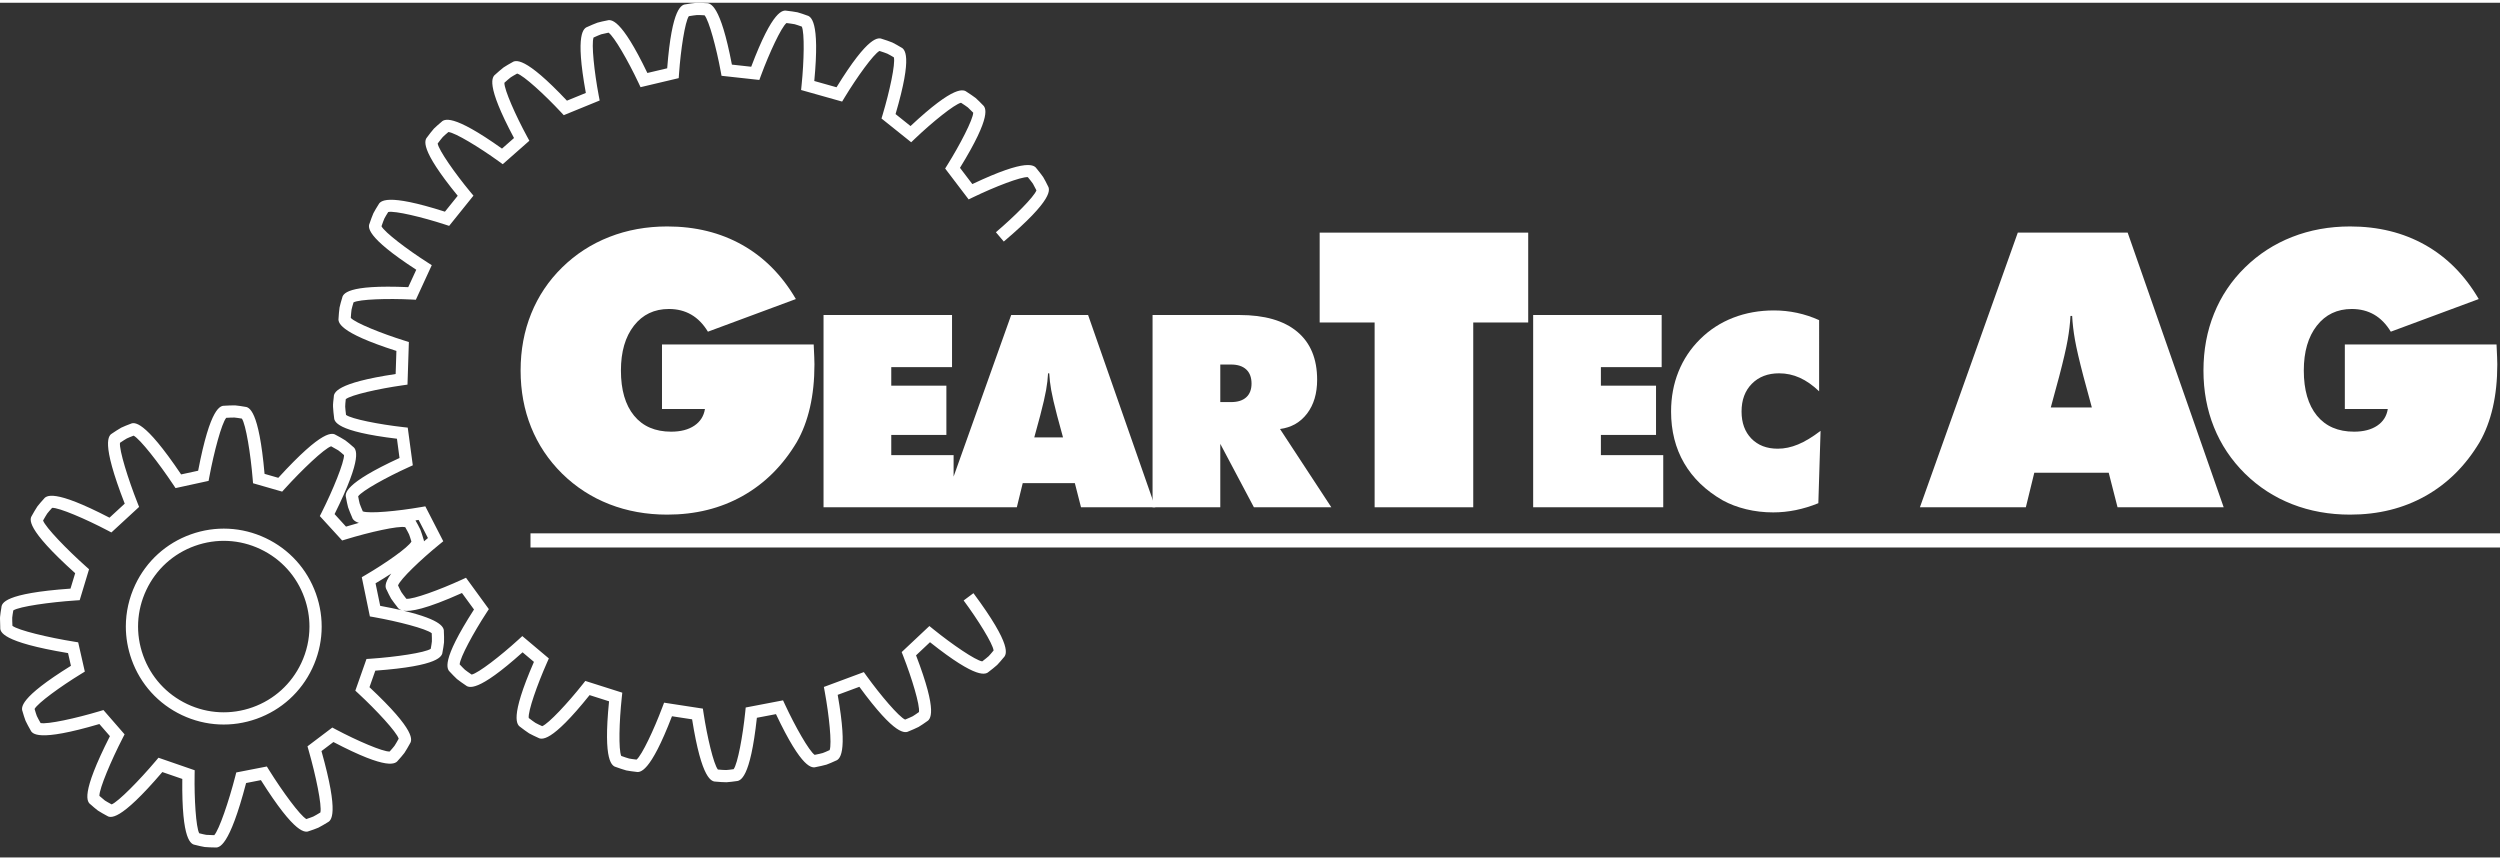 <?xml version="1.0" encoding="utf-8"?>
<!DOCTYPE svg PUBLIC "-//W3C//DTD SVG 1.1//EN" "http://www.w3.org/Graphics/SVG/1.1/DTD/svg11.dtd">
<svg xmlns="http://www.w3.org/2000/svg" xmlns:xlink="http://www.w3.org/1999/xlink" version="1.1" id="Ebene_1" x="0px" y="0px" width="186" height="64" viewBox="0 73.824 234 80" enable-background="new 0 73.824 234 80" xml:space="preserve">
<rect x="0" y="73.824" width="234" height="80" fill="#333333" stroke="none"/>
<g>
	<g>
		<path fill="#FFFFFF" d="M64.989,113.409c-0.556,0.374-1.278,0.562-2.167,0.562c-1.499,0-2.657-0.5-3.475-1.501    c-0.82-1.001-1.229-2.409-1.229-4.223c0-1.756,0.406-3.154,1.219-4.197c0.813-1.042,1.904-1.563,3.273-1.563    c0.784,0,1.48,0.176,2.088,0.527c0.609,0.352,1.13,0.884,1.563,1.598l8.232-3.055c-1.299-2.224-2.972-3.912-5.02-5.066    c-2.047-1.152-4.387-1.729-7.02-1.729c-1.942,0-3.751,0.328-5.423,0.984c-1.673,0.655-3.148,1.609-4.424,2.862    c-1.263,1.241-2.226,2.678-2.886,4.311c-0.662,1.633-0.992,3.41-0.992,5.33c0,1.909,0.328,3.676,0.983,5.304    c0.655,1.627,1.62,3.072,2.895,4.337c1.288,1.265,2.765,2.221,4.433,2.871c1.667,0.65,3.472,0.974,5.414,0.974    c2.632,0,4.985-0.582,7.057-1.746c2.071-1.164,3.76-2.847,5.072-5.048c0.538-0.937,0.947-2.014,1.228-3.231    c0.28-1.218,0.422-2.563,0.422-4.039c0-0.199-0.007-0.427-0.018-0.685c-0.012-0.257-0.03-0.65-0.053-1.176H61.963v6.04h4.02    C65.876,112.514,65.544,113.035,64.989,113.409L64.989,113.409z"/>
	</g>
	<g>
		<path fill="#FFFFFF" d="M89.257,121.047v-4.881h-5.835v-1.892h5.159v-4.608h-5.159v-1.734h5.688v-4.88H77.083v17.995H89.257    L89.257,121.047z M97.362,112.468c0.27-1.033,0.454-1.827,0.552-2.385c0.099-0.557,0.16-1.081,0.185-1.573h0.11    c0.024,0.492,0.086,1.017,0.184,1.573c0.099,0.557,0.283,1.352,0.553,2.385l0.553,2.04h-2.691L97.362,112.468L97.362,112.468z     M95.175,121.047l0.553-2.262h4.877l0.578,2.262h6.954l-6.291-17.995h-7.199l-6.413,17.995H95.175L95.175,121.047z"/>
	</g>
	<g>
		<path fill="#FFFFFF" d="M115.228,107.686c0.614,0,1.087,0.154,1.419,0.461c0.331,0.307,0.497,0.748,0.497,1.321    c0,0.557-0.166,0.985-0.497,1.285c-0.332,0.3-0.805,0.448-1.419,0.448h-1.009v-3.516L115.228,107.686L115.228,107.686z     M114.219,121.047v-5.937l3.146,5.937h7.248l-4.804-7.326c1.064-0.14,1.91-0.623,2.537-1.45s0.938-1.88,0.938-3.159    c0-1.959-0.62-3.458-1.866-4.499c-1.245-1.041-3.046-1.562-5.405-1.562h-8.133v17.995L114.219,121.047L114.219,121.047z"/>
	</g>
	<g>
		<polygon fill="#FFFFFF" points="137.896,121.047 137.896,103.751 143.04,103.751 143.04,95.34 123.521,95.34 123.521,103.751     128.665,103.751 128.665,121.047   "/>
	</g>
	<g>
		<path fill="#FFFFFF" d="M155.68,121.047v-4.88h-5.836v-1.893h5.16v-4.608h-5.16v-1.734h5.688v-4.88h-12.028v17.995H155.68    L155.68,121.047z M170.27,103.531c-0.67-0.302-1.361-0.53-2.069-0.682c-0.709-0.151-1.428-0.227-2.156-0.227    c-1.368,0-2.641,0.227-3.815,0.682c-1.176,0.455-2.209,1.125-3.102,2.01c-0.886,0.876-1.56,1.889-2.021,3.036    c-0.463,1.147-0.694,2.393-0.694,3.736c0,1.82,0.408,3.43,1.222,4.83c0.815,1.402,2.016,2.563,3.607,3.48    c0.654,0.36,1.387,0.637,2.199,0.835c0.811,0.197,1.653,0.295,2.529,0.295c0.704,0,1.409-0.072,2.114-0.215    c0.703-0.145,1.408-0.358,2.113-0.645l0.209-6.773c-0.763,0.582-1.466,1.006-2.108,1.272s-1.275,0.399-1.896,0.399    c-1.032,0-1.856-0.315-2.471-0.946c-0.613-0.632-0.921-1.476-0.921-2.532c0-1.083,0.321-1.948,0.964-2.6    c0.643-0.651,1.493-0.978,2.55-0.978c0.68,0,1.327,0.14,1.94,0.418c0.614,0.278,1.216,0.701,1.806,1.266L170.27,103.531    L170.27,103.531z"/>
	</g>
	<g>
		<path fill="#FFFFFF" d="M192.743,108.791c0.387-1.475,0.649-2.61,0.79-3.406c0.14-0.795,0.229-1.545,0.263-2.248h0.158    c0.036,0.702,0.123,1.452,0.264,2.248c0.141,0.796,0.404,1.932,0.79,3.406l0.789,2.915h-3.844L192.743,108.791L192.743,108.791z     M189.619,121.047l0.79-3.231h6.967l0.826,3.231h9.934l-8.987-25.707h-10.284l-9.161,25.707H189.619L189.619,121.047z"/>
	</g>
	<g>
		<path fill="#FFFFFF" d="M222.508,113.409c-0.557,0.374-1.279,0.562-2.167,0.562c-1.499,0-2.656-0.5-3.477-1.501    c-0.818-1.001-1.228-2.409-1.228-4.223c0-1.756,0.406-3.154,1.22-4.197c0.813-1.042,1.904-1.563,3.272-1.563    c0.784,0,1.479,0.176,2.089,0.527c0.608,0.352,1.129,0.884,1.562,1.598l8.232-3.055c-1.3-2.224-2.973-3.912-5.021-5.066    c-2.048-1.152-4.389-1.729-7.021-1.729c-1.942,0-3.749,0.328-5.423,0.984c-1.673,0.655-3.147,1.609-4.423,2.862    c-1.265,1.241-2.228,2.678-2.887,4.311c-0.663,1.633-0.992,3.41-0.992,5.33c0,1.909,0.327,3.676,0.983,5.304    c0.654,1.627,1.619,3.072,2.896,4.337c1.286,1.265,2.765,2.221,4.432,2.871s3.472,0.974,5.414,0.974    c2.632,0,4.984-0.582,7.055-1.746c2.072-1.164,3.763-2.847,5.073-5.048c0.539-0.937,0.946-2.014,1.229-3.231    c0.28-1.218,0.42-2.563,0.42-4.039c0-0.199-0.006-0.427-0.018-0.685c-0.012-0.257-0.03-0.65-0.053-1.176h-14.199v6.04h4.02    C223.394,112.514,223.063,113.035,222.508,113.409L222.508,113.409z"/>
	</g>
	<g>
		<path fill="#FFFFFF" d="M0,131.476c0-0.061,0.001-0.112,0.004-0.155c0.011-0.215,0.096-0.714,0.125-0.876    c0.028-0.429,0.249-1.342,6.47-1.785l0.437-1.443c-4.685-4.217-4.276-5.069-4.031-5.422c0.084-0.151,0.356-0.635,0.491-0.825    c0.127-0.177,0.465-0.552,0.576-0.675c0.251-0.345,0.919-0.997,6.176,1.726l1.426-1.314c-2.264-5.823-1.516-6.396-1.135-6.601    c0.145-0.097,0.605-0.405,0.813-0.513c0.191-0.1,0.663-0.28,0.817-0.338c0.386-0.195,1.288-0.472,4.784,4.716l1.593-0.346    c1.15-5.994,2.081-6.104,2.507-6.086c0.173-0.01,0.726-0.041,0.96-0.03c0.217,0.012,0.714,0.096,0.877,0.124    c0.426,0.026,1.337,0.241,1.872,6.286l1.286,0.37c4.219-4.613,5.075-4.226,5.431-3.988c0.154,0.082,0.644,0.345,0.837,0.479    c0.178,0.12,0.558,0.452,0.682,0.562c0.351,0.244,1.016,0.903-1.682,6.343l1.07,1.171c0.431-0.13,0.833-0.245,1.208-0.349    c-0.504-0.158-0.605-0.399-0.658-0.567c-0.069-0.159-0.287-0.669-0.356-0.891c-0.064-0.21-0.155-0.705-0.185-0.868    c-0.123-0.411-0.24-1.333,5-3.747l-0.241-1.804c-5.719-0.687-5.88-1.603-5.89-2.027c-0.022-0.173-0.089-0.723-0.092-0.956    c-0.021-0.221,0.048-0.72,0.065-0.885c0-0.001,0-0.003,0-0.006c0-0.429,0.17-1.339,5.796-2.182l0.07-2.162    c-5.494-1.757-5.479-2.689-5.411-3.108c0.011-0.174,0.048-0.728,0.09-0.959c0.038-0.212,0.183-0.695,0.231-0.853    c0.08-0.422,0.4-1.3,6.198-1.049l0.751-1.629c-4.786-3.113-4.531-4.001-4.351-4.387c0.056-0.165,0.238-0.689,0.338-0.901    c0.093-0.195,0.36-0.623,0.448-0.763c0.188-0.385,0.727-1.147,6.248,0.616l1.197-1.488c-3.628-4.445-3.113-5.216-2.825-5.53    c0.104-0.14,0.436-0.583,0.598-0.755c0.148-0.157,0.532-0.483,0.659-0.589c0.295-0.309,1.035-0.868,5.712,2.458l1.125-0.99    c-2.707-5.077-2.05-5.732-1.707-5.984c0.129-0.117,0.542-0.487,0.732-0.624c0.175-0.125,0.616-0.371,0.761-0.452    c0.35-0.246,1.191-0.652,5.168,3.563l1.769-0.722c-1.027-5.648-0.201-6.073,0.202-6.208c0.158-0.071,0.665-0.299,0.887-0.371    c0.206-0.067,0.7-0.166,0.863-0.198c0.407-0.127,1.325-0.258,3.808,4.908l1.855-0.438c0.448-5.769,1.357-5.969,1.783-5.998    c0.172-0.029,0.718-0.119,0.953-0.131c0.215-0.012,0.719,0.019,0.884,0.029c0.427-0.02,1.352,0.09,2.436,5.755l1.808,0.199    c2.038-5.391,2.966-5.327,3.381-5.234c0.173,0.02,0.723,0.086,0.952,0.139c0.21,0.05,0.685,0.22,0.84,0.277    c0.415,0.1,1.269,0.462,0.731,6.153l2.082,0.586c3.024-4.914,3.923-4.678,4.314-4.508c0.166,0.052,0.695,0.221,0.909,0.318    c0.196,0.088,0.63,0.345,0.772,0.429c0.39,0.178,1.166,0.698-0.47,6.271l1.401,1.121c4.17-3.901,4.97-3.438,5.302-3.172    c0.145,0.094,0.61,0.396,0.792,0.544c0.168,0.139,0.519,0.5,0.633,0.619c0.33,0.274,0.939,0.98-2.098,5.919l1.157,1.521    c5.186-2.459,5.81-1.771,6.044-1.417c0.11,0.134,0.46,0.564,0.587,0.76c0.118,0.183,0.342,0.634,0.415,0.783    c0.236,0.37,0.612,1.259-4.102,5.253l-0.739-0.872c1.705-1.445,3.584-3.319,3.794-3.92c-0.111-0.224-0.268-0.529-0.327-0.621    c-0.067-0.104-0.303-0.401-0.478-0.615c-0.636-0.05-3.11,0.908-5.12,1.88l-0.42,0.204l-2.199-2.891l0.208-0.335    c1.184-1.896,2.402-4.254,2.419-4.891c-0.175-0.179-0.417-0.422-0.501-0.493c-0.095-0.077-0.411-0.288-0.642-0.438    c-0.622,0.146-2.685,1.813-4.302,3.353l-0.361,0.345l-2.78-2.225l0.111-0.37c0.643-2.142,1.203-4.738,1.047-5.354    c-0.215-0.128-0.511-0.299-0.613-0.343c-0.113-0.051-0.472-0.172-0.734-0.255c-0.562,0.304-2.113,2.456-3.271,4.367l-0.225,0.372    l-3.84-1.083l0.048-0.479c0.228-2.224,0.283-4.878,0.019-5.457c-0.236-0.085-0.56-0.196-0.667-0.221    c-0.119-0.027-0.495-0.079-0.769-0.112c-0.494,0.405-1.611,2.812-2.385,4.907l-0.155,0.419l-3.539-0.388l-0.077-0.418    c-0.405-2.199-1.095-4.763-1.511-5.244c-0.25-0.015-0.592-0.031-0.702-0.025c-0.124,0.006-0.498,0.063-0.77,0.108    c-0.361,0.526-0.761,3.15-0.917,5.379l-0.03,0.419l-3.572,0.846l-0.198-0.419c-0.952-2.022-2.273-4.325-2.799-4.684    c-0.246,0.049-0.581,0.121-0.686,0.154c-0.117,0.038-0.465,0.188-0.716,0.302c-0.213,0.602,0.069,3.24,0.485,5.435l0.088,0.459    l-3.362,1.374l-0.269-0.289c-1.523-1.635-3.483-3.426-4.093-3.607c-0.219,0.122-0.516,0.292-0.604,0.356    c-0.101,0.073-0.388,0.322-0.591,0.506c0,0.007,0,0.012,0,0.019c0,0.666,1.063,3.064,2.12,5.008l0.218,0.4l-2.492,2.196    l-0.371-0.268c-1.811-1.31-4.08-2.686-4.714-2.745c-0.191,0.162-0.45,0.386-0.525,0.467c-0.084,0.09-0.316,0.391-0.481,0.611    c0.104,0.63,1.627,2.802,3.052,4.521l0.299,0.357l-2.276,2.83l-0.375-0.123c-2.125-0.693-4.707-1.312-5.327-1.174    c-0.133,0.212-0.311,0.504-0.358,0.604c-0.053,0.111-0.182,0.468-0.272,0.729c0.291,0.568,2.404,2.171,4.287,3.374l0.419,0.268    l-1.49,3.235l-0.386-0.02c-2.23-0.111-4.883-0.028-5.447,0.267c-0.072,0.24-0.167,0.569-0.186,0.677    c-0.022,0.123-0.052,0.501-0.071,0.775c0.429,0.472,2.89,1.463,5.022,2.128l0.415,0.129l-0.129,3.989l-0.476,0.068    c-2.213,0.313-4.803,0.896-5.3,1.292c-0.025,0.249-0.064,0.593-0.055,0.7c0.003,0.123,0.044,0.501,0.078,0.774    c0.511,0.382,3.114,0.891,5.333,1.141l0.443,0.049l0.474,3.528l-0.39,0.177c-2.035,0.92-4.358,2.205-4.725,2.726    c0.045,0.246,0.112,0.584,0.145,0.689c0.036,0.115,0.181,0.466,0.29,0.721c0.598,0.224,3.238-0.018,5.439-0.401l0.413-0.071    l1.68,3.268l-0.36,0.294c-1.734,1.409-3.652,3.243-3.874,3.84c0.106,0.227,0.256,0.535,0.313,0.627    c0.066,0.106,0.296,0.408,0.466,0.625c0.635,0.064,3.127-0.844,5.157-1.776l0.425-0.195l2.139,2.937l-0.215,0.33    c-1.221,1.871-2.487,4.206-2.517,4.842c0.171,0.184,0.407,0.429,0.49,0.5c0.095,0.081,0.406,0.299,0.633,0.454    c0.625-0.133,2.722-1.759,4.37-3.264l0.371-0.34l2.484,2.093l-0.174,0.394c-0.906,2.042-1.791,4.545-1.709,5.181    c0.22,0.167,0.524,0.394,0.629,0.457c0.094,0.058,0.403,0.204,0.631,0.307c0.593-0.229,2.404-2.17,3.792-3.923l0.244-0.31    l3.461,1.099l-0.049,0.466c-0.24,2.222-0.311,4.873-0.049,5.455c0.259,0.092,0.618,0.215,0.738,0.243    c0.108,0.026,0.448,0.07,0.695,0.1c0.495-0.4,1.628-2.803,2.414-4.895l0.164-0.434l3.63,0.557l0.063,0.416    c0.334,2.207,0.943,4.789,1.344,5.285c0.275,0.025,0.653,0.051,0.776,0.047c0.111-0.001,0.45-0.045,0.698-0.081    c0.376-0.512,0.859-3.124,1.085-5.348l0.043-0.424l3.495-0.67l0.188,0.405c0.94,2.026,2.247,4.335,2.771,4.698    c0.271-0.054,0.642-0.135,0.759-0.173c0.104-0.032,0.417-0.17,0.645-0.274c0.219-0.597-0.05-3.238-0.455-5.438l-0.086-0.472    l3.74-1.39l0.254,0.354c1.307,1.813,3.027,3.834,3.61,4.091c0.255-0.104,0.604-0.255,0.712-0.313    c0.096-0.053,0.378-0.246,0.583-0.393c0.105-0.629-0.662-3.171-1.476-5.252l-0.141-0.361l2.593-2.438l0.388,0.313    c1.736,1.405,3.927,2.901,4.558,2.996c0.219-0.168,0.517-0.404,0.606-0.49c0.077-0.074,0.298-0.336,0.458-0.53    c-0.067-0.633-1.472-2.886-2.803-4.681l0.918-0.683c3.684,4.966,3.113,5.745,2.8,6.053c-0.105,0.126-0.425,0.515-0.579,0.664    c-0.171,0.165-0.611,0.504-0.748,0.608c-0.309,0.291-1.069,0.818-5.54-2.736l-1.306,1.23c2.078,5.423,1.345,6.004,0.971,6.213    c-0.134,0.094-0.545,0.386-0.735,0.488c-0.206,0.113-0.718,0.324-0.879,0.391c-0.376,0.2-1.254,0.51-4.663-4.148l-2.028,0.753    c0.99,5.628,0.169,6.057-0.236,6.19c-0.151,0.069-0.609,0.278-0.813,0.343c-0.226,0.071-0.769,0.184-0.938,0.216    c-0.407,0.127-1.327,0.264-3.79-4.943l-1.787,0.341c-0.626,5.736-1.54,5.918-1.966,5.936c-0.164,0.021-0.663,0.093-0.88,0.098    c-0.233,0.008-0.786-0.039-0.959-0.055c-0.426,0.007-1.349-0.122-2.257-5.834l-1.885-0.288c-2.059,5.348-2.985,5.292-3.401,5.198    c-0.165-0.021-0.666-0.078-0.877-0.128c-0.226-0.055-0.748-0.24-0.912-0.299c-0.414-0.101-1.272-0.457-0.699-6.17l-1.822-0.58    c-3.627,4.523-4.499,4.185-4.867,3.969c-0.15-0.069-0.609-0.278-0.795-0.39c-0.199-0.122-0.641-0.457-0.779-0.563    c-0.361-0.225-1.071-0.829,1.231-6.126l-1.063-0.896c-4.248,3.813-5.038,3.333-5.363,3.062c-0.144-0.097-0.602-0.409-0.78-0.561    c-0.165-0.143-0.509-0.511-0.621-0.63c-0.323-0.282-0.92-1,2.217-5.878l-1.126-1.544c-3.38,1.52-4.831,1.766-5.497,1.653    c3.759,0.89,3.826,1.631,3.804,2c0.008,0.173,0.032,0.726,0.014,0.964c-0.014,0.212-0.104,0.711-0.134,0.872    c-0.032,0.427-0.26,1.337-6.299,1.779l-0.545,1.548c4.413,4.132,4.004,4.972,3.761,5.324c-0.084,0.151-0.354,0.637-0.49,0.828    c-0.124,0.176-0.46,0.552-0.571,0.674c-0.251,0.349-0.915,1.01-6.074-1.694l-1.119,0.847c1.68,5.98,0.918,6.514,0.539,6.695    c-0.147,0.09-0.62,0.377-0.83,0.476c-0.195,0.091-0.669,0.252-0.824,0.302c-0.39,0.178-1.293,0.417-4.554-4.753l-1.385,0.271    c-1.585,6.034-2.516,6.08-2.937,6.031c-0.171-0.003-0.716-0.013-0.944-0.042c-0.213-0.028-0.691-0.147-0.85-0.188    c-0.422-0.058-1.307-0.334-1.241-6.184l-1.869-0.644c-4.023,4.703-4.87,4.313-5.222,4.073c-0.15-0.08-0.626-0.341-0.814-0.471    c-0.174-0.123-0.543-0.45-0.664-0.558c-0.343-0.245-0.99-0.907,1.794-6.405l-0.988-1.135c-5.788,1.706-6.294,0.927-6.465,0.534    c-0.085-0.149-0.353-0.623-0.443-0.835c-0.084-0.198-0.224-0.675-0.27-0.833c-0.16-0.39-0.366-1.285,4.517-4.316l-0.271-1.189    c-6.253-1.043-6.366-1.99-6.345-2.409C0.021,132.141,0,131.743,0,131.476L0,131.476z M1.244,130.701    c-0.042,0.246-0.094,0.575-0.1,0.682c-0.007,0.123,0.008,0.488,0.021,0.761c0.543,0.42,3.357,1.094,5.772,1.482l0.381,0.062    l0.622,2.741l-0.351,0.215c-1.904,1.164-4.05,2.723-4.351,3.28c0.069,0.237,0.168,0.561,0.21,0.66    c0.046,0.108,0.219,0.425,0.352,0.659c0.645,0.138,3.319-0.445,5.529-1.11l0.354-0.106l1.979,2.275l-0.177,0.343    c-1.086,2.115-2.181,4.706-2.181,5.399c0,0.006,0,0.01,0,0.016c0.183,0.161,0.427,0.371,0.512,0.433    c0.095,0.066,0.401,0.238,0.635,0.365c0.63-0.255,2.599-2.257,4.128-4.067l0.254-0.301l3.39,1.172l-0.007,0.414    c-0.038,2.249,0.125,4.916,0.431,5.484c0.238,0.061,0.555,0.136,0.66,0.149c0.114,0.013,0.474,0.025,0.745,0.03    c0.459-0.495,1.374-3.191,1.973-5.521l0.089-0.349l2.863-0.559l0.208,0.334c1.25,2.006,2.909,4.265,3.491,4.587    c0.235-0.079,0.545-0.188,0.643-0.233c0.111-0.051,0.435-0.243,0.669-0.384c0.157-0.65-0.428-3.476-1.1-5.815l-0.107-0.377    l2.324-1.758l0.322,0.172c1.972,1.049,4.409,2.101,5.044,2.073c0.167-0.187,0.392-0.444,0.454-0.533    c0.072-0.102,0.26-0.427,0.393-0.669c-0.196-0.626-2.072-2.656-3.783-4.24l-0.276-0.255l1.044-2.965l0.375-0.024    c2.34-0.159,5.092-0.562,5.639-0.927c0.045-0.246,0.101-0.578,0.107-0.687c0.009-0.126-0.002-0.498-0.014-0.773    c-0.505-0.417-3.145-1.104-5.408-1.506l-0.382-0.067l-0.757-3.671l0.354-0.207c1.875-1.097,3.991-2.579,4.292-3.128    c-0.072-0.24-0.175-0.568-0.218-0.669c-0.048-0.113-0.227-0.438-0.362-0.679c-0.647-0.143-3.335,0.459-5.558,1.142l-0.346,0.105    l-2.09-2.285l0.178-0.352c1.062-2.109,2.107-4.693,2.087-5.357c-0.188-0.164-0.447-0.382-0.537-0.444    c-0.102-0.068-0.429-0.25-0.671-0.379c-0.638,0.213-2.718,2.184-4.342,3.979l-0.24,0.264l-2.726-0.784l-0.033-0.394    c-0.193-2.351-0.639-5.112-1.012-5.656c-0.247-0.041-0.583-0.094-0.691-0.099c-0.122-0.007-0.498,0.01-0.773,0.025    c-0.427,0.505-1.15,3.208-1.582,5.53l-0.069,0.373l-3.094,0.675l-0.217-0.325c-1.34-2.014-3.103-4.27-3.705-4.583    c-0.232,0.09-0.54,0.21-0.635,0.261c-0.107,0.057-0.415,0.255-0.643,0.409c-0.087,0.673,0.759,3.396,1.645,5.635l0.144,0.365    l-2.593,2.39l-0.357-0.188c-2.035-1.07-4.543-2.144-5.19-2.116c-0.168,0.186-0.393,0.441-0.458,0.532    c-0.069,0.098-0.254,0.415-0.389,0.655c0.229,0.641,2.221,2.705,4.03,4.317l0.273,0.243l-0.876,2.897l-0.396,0.026    C4.652,129.931,1.812,130.334,1.244,130.701L1.244,130.701z M36.621,127.251c-0.429,0.281-0.916,0.584-1.47,0.913l0.436,2.109    c0.763,0.141,1.43,0.277,2.01,0.413c-0.251-0.077-0.354-0.217-0.421-0.323c-0.108-0.135-0.449-0.574-0.573-0.772    c-0.114-0.184-0.329-0.641-0.398-0.79C36.078,128.592,35.91,128.22,36.621,127.251L36.621,127.251z M39.183,122.229    c-0.1,0.017-0.197,0.032-0.294,0.048c0.002,0.003,0.004,0.008,0.006,0.012c0.086,0.149,0.358,0.634,0.451,0.849    c0.085,0.199,0.23,0.682,0.276,0.841c0.028,0.068,0.058,0.15,0.064,0.255c0.119-0.101,0.241-0.202,0.369-0.307L39.183,122.229    L39.183,122.229z M11.778,132.207c0-1.336,0.296-2.668,0.884-3.913c1.046-2.211,2.891-3.885,5.195-4.71    c2.303-0.824,4.791-0.701,7.003,0.344c2.212,1.047,3.885,2.894,4.709,5.197c0.824,2.306,0.702,4.794-0.345,7.008    c-1.045,2.211-2.891,3.885-5.194,4.709s-4.79,0.703-7.003-0.343c-2.212-1.047-3.885-2.894-4.708-5.197    C11.958,134.292,11.778,133.248,11.778,132.207L11.778,132.207z M28.965,132.219c0-0.911-0.157-1.825-0.473-2.708    c-0.721-2.018-2.185-3.632-4.121-4.548c-1.936-0.917-4.112-1.022-6.128-0.302c-2.016,0.722-3.632,2.186-4.546,4.123    c-0.916,1.937-1.023,4.113-0.301,6.132c0.721,2.018,2.185,3.632,4.122,4.549c1.936,0.916,4.112,1.021,6.128,0.301    s3.631-2.187,4.546-4.123C28.707,134.554,28.965,133.39,28.965,132.219L28.965,132.219z"/>
	</g>
	<g>
		<polygon fill="#FFFFFF" points="49.654,124.812 49.654,123.487 234,123.487 234,124.812   "/>
	</g>
</g>
</svg>
